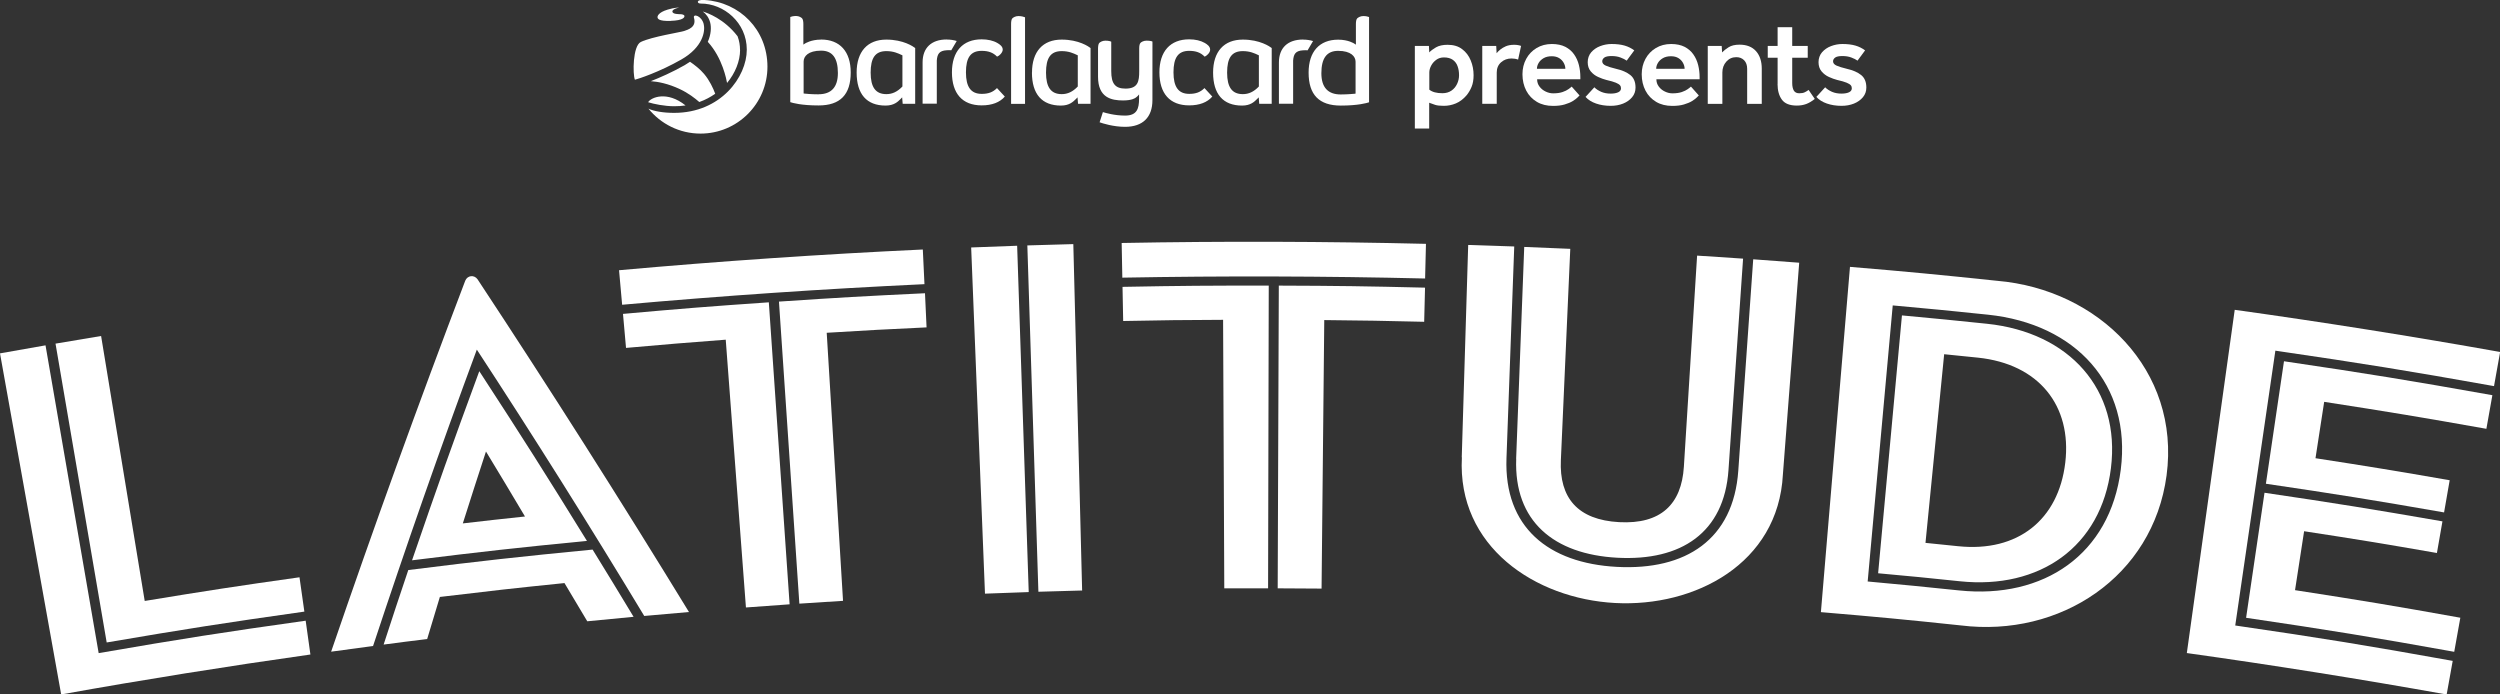 <?xml version="1.0" encoding="UTF-8"?><svg id="Layer_1" xmlns="http://www.w3.org/2000/svg" viewBox="0 0 380.06 105.57"><rect x="0" y="0" width="380.06" height="105.57" fill="#333333" stroke="none"/><defs><style>.cls-1{fill:#fff;stroke-width:0px;}</style></defs><path class="cls-1" d="m46.27,92.98c-12.04,1.7-18.05,2.64-30.05,4.69-2.59-15.14-5.18-30.29-7.78-45.43,2.77-.47,4.16-.71,6.93-1.16,2.21,13.43,4.42,26.86,6.63,40.28,9.4-1.55,14.11-2.27,23.53-3.6.29,2.09.44,3.13.74,5.22M0,53.72c2.77-.5,4.15-.74,6.92-1.22,2.7,15.6,5.4,31.2,8.08,46.79,12.56-2.17,18.86-3.16,31.47-4.93.29,2.06.43,3.08.72,5.14-12.67,1.79-25.3,3.81-37.89,6.07C6.2,88.28,3.1,71,0,53.72"/><path class="cls-1" d="m70.36,79.57c3.78-.44,5.67-.65,9.45-1.05-2.35-3.96-3.54-5.93-5.93-9.88-1.43,4.37-2.13,6.56-3.52,10.93m2.51-23.13c6.68,10.26,9.95,15.42,16.36,25.79-10.65,1.04-15.96,1.63-26.59,2.95,3.95-11.51,5.99-17.26,10.22-28.74m12.96,32.2c-7.59.77-11.37,1.2-18.95,2.11-.78,2.56-1.16,3.84-1.93,6.4-2.65.32-3.97.49-6.62.84,1.48-4.54,2.22-6.8,3.75-11.33,11.19-1.4,16.8-2.02,28.02-3.11,2.51,4.08,3.76,6.13,6.23,10.22-2.82.26-4.22.4-7.04.68-1.37-2.32-2.07-3.48-3.46-5.8m-29.11,9.56c-2.55.33-3.82.51-6.37.86,6.48-18.93,13.27-37.7,20.39-56.4.34-.82,1.36-.93,1.87-.21,11.01,16.69,21.71,33.53,32.14,50.58-2.72.23-4.08.35-6.8.6-8.24-13.65-16.72-27.15-25.45-40.49-5.53,14.93-10.78,29.95-15.78,45.07"/><path class="cls-1" d="m121.52,91.76c-1.03-15.3-2.06-30.61-3.1-45.91,8.87-.6,13.31-.85,22.2-1.27.1,2.08.15,3.11.24,5.19-6.07.28-9.11.45-15.18.82.83,13.58,1.66,27.16,2.48,40.75-2.66.16-3.99.25-6.65.43m-11.18-40.13c-6.07.46-9.09.71-15.16,1.25-.18-2.07-.28-3.1-.46-5.17,8.87-.8,13.3-1.15,22.17-1.76,1.06,15.3,2.11,30.6,3.16,45.91-2.66.18-3.99.28-6.64.48-1.02-13.57-2.05-27.14-3.07-40.71m30.21-8.44c-15.34.72-30.66,1.76-45.96,3.13-.19-2.1-.29-3.15-.47-5.25,15.37-1.38,30.77-2.43,46.18-3.15.1,2.11.15,3.16.25,5.26"/><path class="cls-1" d="m157.86,89.96c-.56-17.55-1.12-35.1-1.68-52.65,2.8-.09,4.2-.13,6.99-.2.45,17.55.89,35.11,1.34,52.66-2.66.07-3.99.11-6.66.19m-10.21-52.34c2.8-.11,4.2-.16,6.99-.26.59,17.55,1.17,35.1,1.76,52.65-2.66.09-3.99.14-6.65.24-.7-17.54-1.4-35.09-2.1-52.63"/><path class="cls-1" d="m194.24,89.44c.06-15.34.1-30.68.17-46.02,8.89.03,13.34.09,22.23.31-.05,2.07-.08,3.11-.13,5.19-6.07-.15-9.12-.2-15.19-.26-.14,13.61-.27,27.21-.41,40.82-2.66-.02-4-.03-6.66-.04m-8.3-40.82c-6.08.02-9.12.06-15.2.18-.04-2.08-.06-3.12-.1-5.19,8.89-.17,13.33-.2,22.23-.19-.03,15.34-.06,30.68-.1,46.02-2.67,0-3.99,0-6.66,0-.06-13.61-.12-27.22-.18-40.82m30.72-6.28c-15.34-.37-30.69-.41-46.04-.13-.04-2.11-.06-3.16-.1-5.27,15.42-.29,30.85-.24,46.26.13-.05,2.11-.08,3.16-.13,5.26"/><path class="cls-1" d="m230.49,69.74c.49-12.88.74-19.32,1.23-32.2,2.8.11,4.2.16,7,.29-.57,12.85-.86,19.27-1.43,32.12-.26,5.73,2.55,9.09,8.87,9.43,6.32.34,9.47-2.71,9.83-8.43.8-12.84,1.2-19.25,2.01-32.09,2.79.17,4.19.27,6.99.46-.89,12.86-1.34,19.29-2.22,32.15-.66,9.51-7.18,13.84-16.9,13.32-9.63-.52-15.73-5.53-15.37-15.05m-8.28-.21c.39-12.92.58-19.37.98-32.29,2.8.08,4.2.13,7,.23-.47,12.88-.71,19.32-1.18,32.21-.38,10.45,6.35,15.94,16.78,16.5,10.51.56,17.72-4.18,18.46-14.61.9-12.86,1.36-19.29,2.27-32.15,2.8.2,4.19.3,6.99.52-.99,12.88-1.49,19.32-2.48,32.21-.71,13.55-13.39,20.17-25.52,19.52-12.13-.65-24.02-8.58-23.28-22.14"/><path class="cls-1" d="m297.72,83.04c9,.93,15.22-4,16.25-12.7,1.03-8.69-4.03-15.01-13.28-15.97-2.05-.21-3.08-.32-5.13-.52-1.13,11.47-1.7,17.21-2.84,28.68,2,.2,3,.3,4.99.51m-8.57-35.09c5.17.48,7.76.73,12.93,1.27,12.51,1.31,20.34,9.97,18.84,21.97-1.49,11.99-10.88,18.43-22.93,17.18-4.98-.52-7.47-.77-12.46-1.22,1.21-13.06,2.41-26.13,3.62-39.19m-5.21,40.44c5.57.51,8.35.78,13.91,1.36,12.85,1.34,22.94-5.47,24.57-18.38,1.63-12.91-6.82-22.14-20.19-23.54-5.79-.6-8.68-.89-14.48-1.41-1.27,13.99-2.54,27.98-3.81,41.97m-2.69-47.83c8.96.75,13.43,1.18,22.38,2.12,15.41,1.31,27.89,13.59,25.75,29.59-2.07,15.44-16.23,24.66-31.26,22.8-8.51-.9-12.77-1.3-21.29-2.02,1.47-17.5,2.95-35,4.42-52.49"/><path class="cls-1" d="m373.1,99.09c-12.63-2.27-18.96-3.3-31.64-5.17,1.12-7.6,1.68-11.41,2.8-19.01,10.83,1.6,16.24,2.47,27.05,4.35-.34,1.92-.5,2.89-.84,4.81-8.07-1.41-12.1-2.07-20.19-3.31-.55,3.58-.83,5.37-1.38,8.96,10.07,1.55,15.09,2.39,25.13,4.19-.37,2.07-.56,3.11-.93,5.19m-1.55-21.2c-10.82-1.89-16.24-2.76-27.08-4.36,1.1-7.45,1.65-11.18,2.75-18.62,12.69,1.87,19.03,2.91,31.68,5.16-.36,2.04-.55,3.07-.91,5.11-9.85-1.75-14.78-2.57-24.66-4.1-.53,3.43-.8,5.15-1.32,8.57,8.17,1.26,12.25,1.93,20.4,3.35-.34,1.95-.51,2.93-.85,4.88m-31.83-30.79c13.49,1.88,26.94,4.02,40.35,6.41-.37,2.08-.56,3.11-.93,5.19-13.27-2.37-19.92-3.44-33.24-5.39-2.04,13.93-4.07,27.85-6.1,41.78,13.25,1.93,19.87,3.01,33.06,5.38-.37,2.04-.55,3.06-.92,5.11-13.13-2.35-26.3-4.45-39.5-6.3,2.42-17.39,4.84-34.78,7.28-52.17"/><path class="cls-1" d="m104.22,16.03c-2.82-2.27-5.27-1.22-5.69-.49.84.27,2.52.61,3.95.61.62,0,1.2-.04,1.74-.12m-2.25-12.86c1.92-.06,2.11-.55,2.08-.74-.02-.18-.32-.26-.57-.27s-1.26.02-1.26-.42c0-.4,1.08-.6,1.08-.6,0,0-.76,0-1.8.32-1.46.44-1.57,1.03-1.54,1.18.03.18.11.6,2.01.54m5.02.51c-.33-1.34-1.68-1.66-1.49-.98.43,1.45-.96,1.81-1.49,2-.53.19-4.9.86-6.59,1.67-1.23.59-1.25,4.89-.9,5.74.51-.12,3.77-1.19,7.05-3.07,3.29-1.87,3.67-4.32,3.41-5.35m5.52,3.88c0-.71-.12-1.37-.34-1.98-.01-.03-.02-.07-.04-.1-2.04-2.64-4.56-3.54-5.28-3.75.49.35.93.92,1.13,1.7.17.69.15,1.75-.37,2.91,2.25,2.46,2.84,5.77,2.93,6.25,1.25-1.5,1.98-3.33,1.98-5.03M107.11,0c-.7-.05-1.02.09-1.02.29,0,.17.2.25.44.25,3.49-.01,7,2.88,7,7.01s-3.94,9.61-11.04,9.61c-1.67,0-3.08-.25-3.91-.64,1.86,2.31,4.72,3.79,7.92,3.79,5.61,0,10.17-4.55,10.17-10.17S112.44.32,107.11,0m-2.21,9.39c-.26.18-.53.35-.82.52-1.9,1.08-3.76,1.89-5.14,2.43,1.09.08,2.62.36,4.42,1.21,1.3.61,2.31,1.4,2.95,1.96.96-.34,1.76-.79,2.42-1.26-.3-.82-.86-2.03-1.69-3.01-.64-.76-1.46-1.38-2.14-1.85"/><path class="cls-1" d="m130.23,11.03c0,3.28,1.52,5.02,4.4,5.02,1.28,0,1.86-.58,2.28-1l.24-.25.08.98h1.9V7.3c-.29-.22-1.78-1.28-4.39-1.28-2.87,0-4.51,1.83-4.51,5.01m6.96-2.62v4.73l-.04.05c-.74.76-1.5,1.12-2.4,1.12-1.63,0-2.39-1.04-2.39-3.27s.69-3.27,2.39-3.27c1.08,0,1.78.33,2.35.6l.09.04Zm19.69,2.62c0,3.28,1.52,5.02,4.41,5.02,1.28,0,1.85-.58,2.28-1l.24-.25.08.98h1.9V7.3c-.29-.22-1.78-1.28-4.39-1.28-2.87,0-4.51,1.83-4.51,5.01m6.96-2.62v4.73l-.04.05c-.74.76-1.5,1.12-2.4,1.12-1.63,0-2.39-1.04-2.39-3.27s.69-3.27,2.39-3.27c1.08,0,1.78.33,2.35.6l.09.04Zm20.57,2.62c0,3.28,1.52,5.02,4.41,5.02,1.28,0,1.86-.58,2.28-1l.25-.25.07.98h1.9V7.3c-.29-.22-1.78-1.28-4.39-1.28-2.87,0-4.52,1.83-4.52,5.01m6.96-2.62v4.73l-.04.05c-.74.76-1.5,1.12-2.4,1.12-1.63,0-2.39-1.04-2.39-3.27s.69-3.27,2.39-3.27c1.08,0,1.78.33,2.35.6l.09.04Zm-37.48-5.62c-.14.14-.19.51-.19.82v12.18h2.12V2.63c-.14-.06-.52-.19-1.01-.19-.45,0-.8.23-.92.35m53.35-.35c-.45,0-.79.23-.92.35-.16.15-.2.55-.2.88v3.12l-.26-.17s-.88-.59-2.43-.59c-2.86,0-4.5,1.83-4.5,5.01,0,3.37,1.6,5.01,4.89,5.01,2.61,0,3.95-.38,4.3-.5V2.59c-.14-.06-.47-.15-.88-.15m-1.16,11.79l-.14.02s-1.07.11-2.13.11c-1.95,0-2.94-1.09-2.94-3.23,0-2.29.83-3.4,2.55-3.4,1.95,0,2.65.86,2.65,1.66v4.85ZM124.82,6.02c-1.54,0-2.42.59-2.43.59l-.26.17v-3.13c0-.34-.05-.71-.2-.87-.12-.12-.46-.35-.91-.35-.41,0-.74.09-.88.15,0,0,0,12.95,0,12.95.36.12,1.69.5,4.3.5,3.29,0,4.89-1.64,4.89-5.01,0-3.18-1.64-5.01-4.51-5.01m-.38,8.33c-1.06,0-2.01-.09-2.13-.11l-.14-.02v-4.85c0-.8.7-1.66,2.66-1.66,1.72,0,2.55,1.12,2.55,3.4,0,2.14-.99,3.23-2.94,3.23m56.35-.06c-1.63,0-2.39-1.04-2.39-3.27s.7-3.27,2.39-3.27c1.02,0,1.76.27,2.34.88.08-.03.19-.09.28-.16.1-.07.41-.33.52-.65.03-.09.04-.18.04-.27,0-.47-.45-.79-.81-1-.63-.36-1.44-.55-2.38-.55-2.87,0-4.52,1.83-4.52,5.02s1.56,5.02,4.52,5.02c1.58,0,2.76-.46,3.52-1.34-.16-.16-1.01-1.1-1.19-1.29-.63.63-1.3.88-2.33.88m-31.54,0c-1.63,0-2.39-1.04-2.39-3.27s.7-3.27,2.39-3.27c1.03,0,1.75.27,2.34.88.08-.03.18-.09.29-.16.09-.07.41-.33.52-.65.04-.09.05-.18.05-.27,0-.47-.45-.79-.82-1-.62-.36-1.45-.55-2.38-.55-2.87,0-4.52,1.83-4.52,5.02s1.56,5.02,4.52,5.02c1.58,0,2.76-.46,3.52-1.34-.15-.16-1.01-1.1-1.19-1.29-.63.63-1.3.88-2.33.88m-5.31-8.27c-2.33,0-3.67,1.27-3.67,3.48v6.28h2.16v-6.57c.08-.96.35-1.48,1.5-1.55.24-.02.48-.02.7,0,.08-.13.68-1.16.83-1.41-.45-.14-.96-.22-1.52-.22m54.17,0c-2.33,0-3.67,1.27-3.67,3.48v6.28h2.16v-6.57c.08-.96.35-1.48,1.5-1.55.24-.02.47-.02.7,0,.08-.13.68-1.16.83-1.41-.45-.14-.96-.22-1.52-.22m-24.72.51c-.13.13-.19.45-.19.86v3.43c0,1.5-.15,2.65-2.08,2.65-1.56,0-2.17-.74-2.17-2.65v-4.48c-.09-.06-.39-.16-.91-.16-.45,0-.79.23-.91.35-.15.15-.19.56-.19.88v4.25c0,3.2,2.03,3.61,3.81,3.61,1.39,0,1.84-.37,1.94-.44.28-.19.49-.48.49-.48v.63c0,1.6-.36,2.59-2.13,2.59-1.58,0-2.92-.39-3.37-.53-.07.24-.43,1.32-.5,1.55.47.17,2.11.69,3.87.69,2.68,0,4.16-1.44,4.16-4.06V6.32c-.07-.05-.36-.14-.92-.14-.45,0-.8.23-.91.35"/><path class="cls-1" d="m215.09,19.54V6.98h2.14l.05.99c.23-.25.57-.51,1.02-.77s1.05-.39,1.77-.39c.9,0,1.64.22,2.22.67.58.44,1.02,1.02,1.3,1.72.29.7.43,1.45.43,2.23,0,.69-.1,1.28-.3,1.76-.2.49-.45.91-.75,1.28-.5.59-1.05,1-1.64,1.25s-1.21.37-1.83.37c-.58,0-1.01-.05-1.3-.14-.29-.09-.6-.2-.93-.33v3.92h-2.2Zm2.2-8.52v2.61c.44.36,1.1.54,1.99.54.54,0,.99-.13,1.37-.39s.66-.6.86-1.02c.2-.42.3-.86.3-1.32,0-.5-.07-.95-.22-1.36-.14-.41-.38-.73-.72-.98-.34-.24-.79-.37-1.35-.37-.45,0-.84.12-1.17.36-.33.24-.59.53-.78.89-.19.36-.28.7-.28,1.04Z"/><path class="cls-1" d="m225.34,15.79V6.98h2.12l.06,1.11c.14-.18.32-.36.55-.55.23-.19.52-.36.86-.51.34-.14.75-.22,1.23-.22.21,0,.4.01.57.04.17.02.34.07.51.13l-.45,2.08c-.3-.11-.64-.17-1.01-.17-.61,0-1.14.19-1.58.58-.44.39-.66.91-.66,1.56v4.75h-2.22Z"/><path class="cls-1" d="m238.93,13.16l1.2,1.35s-.14.14-.31.31c-.17.17-.41.35-.73.55s-.73.36-1.22.51-1.09.22-1.77.22c-.94,0-1.76-.2-2.45-.61-.69-.41-1.24-.97-1.62-1.7s-.58-1.56-.58-2.5c0-.86.19-1.64.57-2.34.38-.7.91-1.25,1.58-1.65s1.44-.61,2.32-.61c.81,0,1.5.15,2.05.43.55.29,1,.67,1.33,1.15.34.48.58,1.02.73,1.62.15.6.22,1.21.22,1.84v.32h-6.57c0,.42.12.8.37,1.12.24.32.55.57.93.75.37.18.76.27,1.14.27.58,0,1.05-.07,1.43-.2.38-.13.68-.28.9-.44.22-.16.39-.29.49-.39Zm-5.28-2.7h4.32c0-.3-.08-.6-.24-.89-.16-.29-.38-.54-.69-.73-.3-.19-.68-.29-1.14-.29-.49,0-.9.1-1.23.29s-.59.44-.76.73c-.17.29-.26.59-.26.89Z"/><path class="cls-1" d="m241.05,14.72l1.33-1.45c.27.28.62.5,1.04.69.42.18.9.27,1.44.27.48,0,.86-.07,1.14-.2s.43-.33.43-.61c0-.18-.05-.33-.16-.46-.11-.13-.32-.26-.63-.39-.31-.13-.8-.27-1.45-.42-.39-.1-.8-.25-1.24-.45-.44-.2-.81-.48-1.12-.85-.31-.37-.46-.84-.46-1.4s.18-1.09.53-1.5c.36-.41.81-.73,1.37-.94.56-.21,1.13-.32,1.72-.32.78,0,1.44.08,1.99.24.55.16,1.04.41,1.47.73l-1.15,1.56c-.24-.17-.55-.33-.95-.48s-.85-.22-1.36-.22-.88.08-1.09.23c-.21.16-.32.35-.32.57,0,.27.17.49.52.65s.88.32,1.61.5c.89.2,1.6.51,2.13.93.53.42.8,1.05.8,1.91,0,.56-.17,1.05-.52,1.47-.35.42-.8.74-1.37.97-.57.23-1.2.34-1.89.34-.81,0-1.56-.12-2.22-.35-.67-.23-1.21-.57-1.61-1.02Z"/><path class="cls-1" d="m257.06,13.16l1.2,1.35s-.14.14-.31.31c-.17.17-.41.35-.73.55s-.73.36-1.22.51-1.09.22-1.77.22c-.94,0-1.76-.2-2.45-.61-.69-.41-1.24-.97-1.62-1.7s-.58-1.56-.58-2.5c0-.86.19-1.64.57-2.34s.91-1.25,1.58-1.65,1.44-.61,2.32-.61c.81,0,1.5.15,2.05.43.55.29,1,.67,1.33,1.15.34.48.58,1.02.73,1.62.15.6.22,1.21.22,1.84v.32h-6.57c0,.42.12.8.37,1.12.24.32.55.57.93.75.37.18.76.27,1.14.27.58,0,1.05-.07,1.43-.2.38-.13.68-.28.9-.44.22-.16.39-.29.49-.39Zm-5.28-2.7h4.32c0-.3-.08-.6-.24-.89-.16-.29-.38-.54-.69-.73-.3-.19-.68-.29-1.14-.29-.49,0-.9.1-1.23.29s-.59.44-.76.73c-.17.29-.26.59-.26.89Z"/><path class="cls-1" d="m259.62,15.79V6.98h2.12l.06.99c.23-.25.55-.51.98-.78.42-.27.98-.4,1.67-.4,1.09,0,1.92.33,2.51.99.58.66.87,1.54.87,2.66v5.35h-2.22v-5.33c0-.55-.15-.98-.46-1.3-.31-.31-.7-.47-1.19-.47-.61,0-1.12.23-1.52.68-.4.45-.6,1-.6,1.65v4.77h-2.22Z"/><path class="cls-1" d="m270.24,12.78v-4h-1.5v-1.8h1.5v-2.85h2.22v2.85h2.36v1.8h-2.36v3.85c0,.5.09.88.25,1.15.17.27.44.4.82.4.35,0,.63-.05.83-.15.21-.1.4-.22.59-.36l.94,1.37c-.44.35-.87.61-1.3.77-.43.16-.9.24-1.43.24-1.08,0-1.83-.3-2.27-.9-.44-.6-.66-1.39-.66-2.38Z"/><path class="cls-1" d="m276.14,14.72l1.33-1.45c.27.28.62.5,1.04.69.42.18.9.27,1.44.27.48,0,.86-.07,1.14-.2s.43-.33.43-.61c0-.18-.05-.33-.16-.46-.11-.13-.32-.26-.63-.39-.31-.13-.8-.27-1.45-.42-.39-.1-.8-.25-1.24-.45-.44-.2-.81-.48-1.12-.85-.31-.37-.46-.84-.46-1.4s.18-1.09.53-1.5c.36-.41.81-.73,1.37-.94.56-.21,1.13-.32,1.72-.32.78,0,1.44.08,1.99.24.55.16,1.04.41,1.47.73l-1.15,1.56c-.24-.17-.55-.33-.95-.48s-.85-.22-1.36-.22-.88.08-1.09.23c-.21.16-.32.35-.32.57,0,.27.17.49.52.65s.88.32,1.61.5c.89.2,1.6.51,2.13.93.53.42.8,1.05.8,1.91,0,.56-.17,1.05-.52,1.47-.35.42-.8.74-1.37.97-.57.23-1.2.34-1.89.34-.81,0-1.56-.12-2.22-.35-.67-.23-1.21-.57-1.61-1.02Z"/></svg>